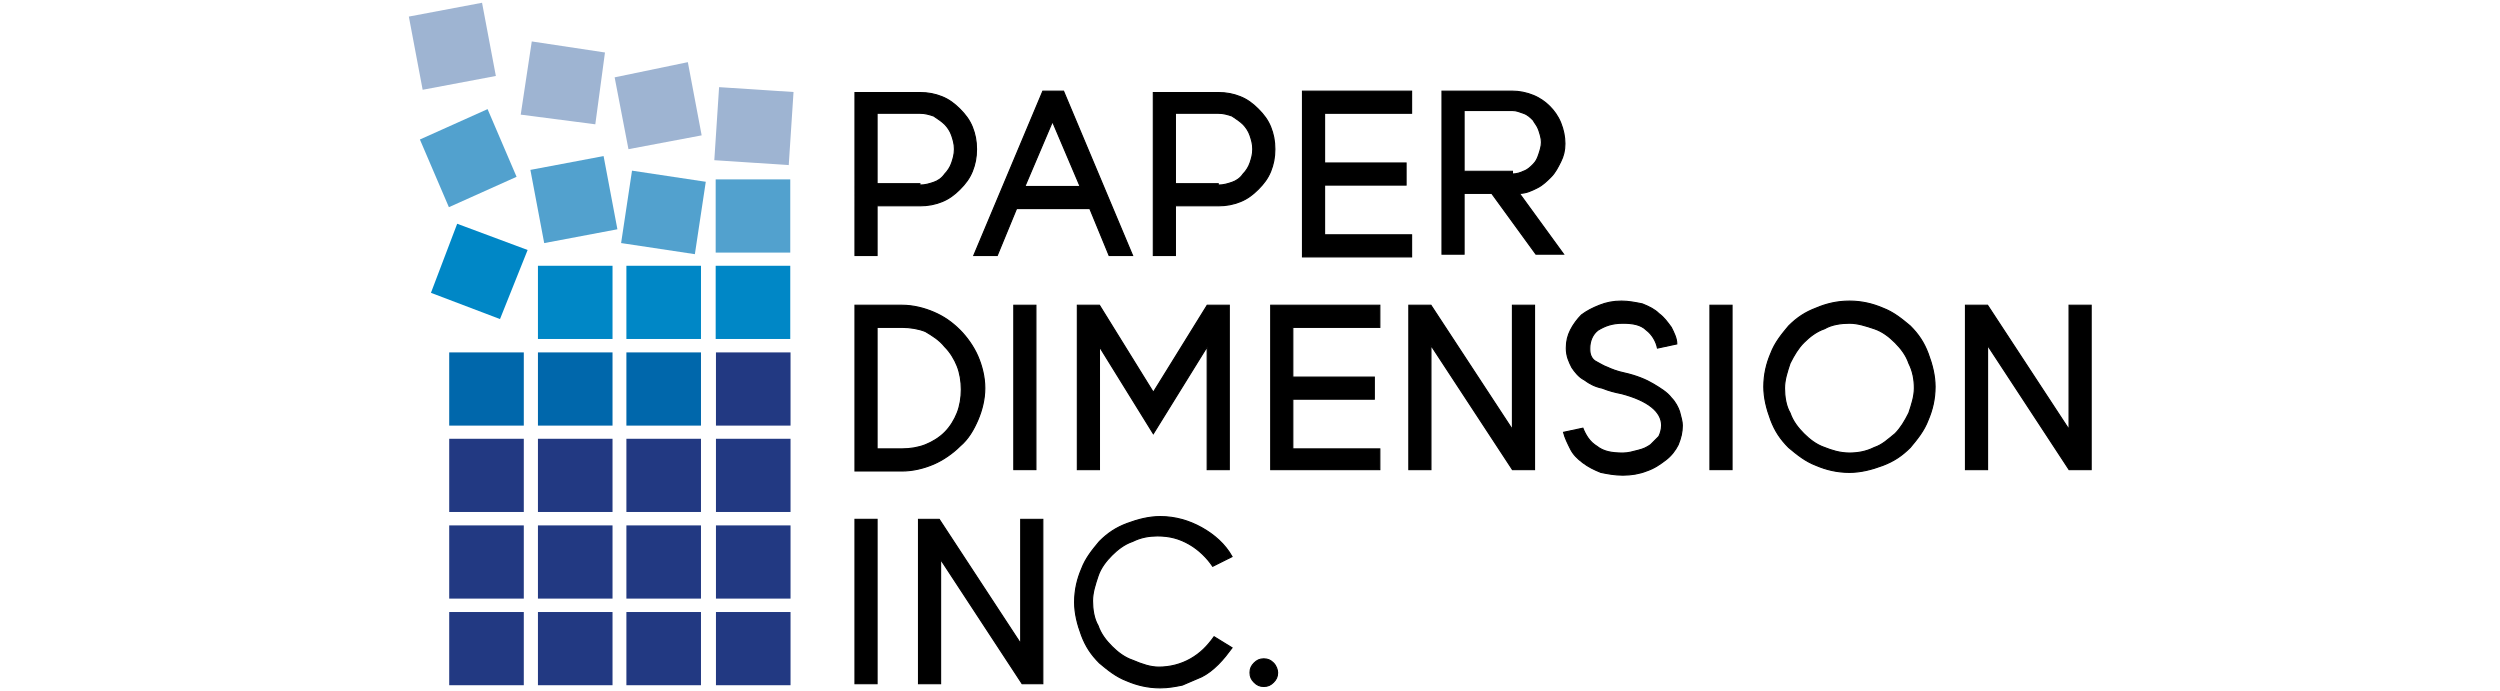 <?xml version="1.0" encoding="utf-8"?>
<!-- Generator: Adobe Illustrator 26.5.0, SVG Export Plug-In . SVG Version: 6.00 Build 0)  -->
<svg version="1.1" id="Layer_1" xmlns="http://www.w3.org/2000/svg" xmlns:xlink="http://www.w3.org/1999/xlink" x="0px" y="0px"
	 viewBox="0 0 181 50" style="enable-background:new 0 0 181 50;" xml:space="preserve">
<style type="text/css">
	.st0{fill:#223982;}
	.st1{fill:#0067AB;}
	.st2{fill:#0087C6;}
	.st3{fill:#52A1CE;}
	.st4{fill:#9EB4D2;}
	.st5{stroke:#000000;stroke-width:8.157581e-02;stroke-miterlimit:10;}
</style>
<rect x="51.8" y="31.7" transform="matrix(-1 -4.441526e-11 4.441526e-11 -1 109.035 68.767)" class="st0" width="5.4" height="5.3"/>
<rect x="45.4" y="31.7" transform="matrix(-1 -4.441526e-11 4.441526e-11 -1 96.151 68.767)" class="st0" width="5.4" height="5.3"/>
<rect x="39" y="31.7" transform="matrix(-1 -4.374246e-11 4.374246e-11 -1 83.347 68.767)" class="st0" width="5.4" height="5.3"/>
<rect x="32.5" y="31.7" transform="matrix(-1 -4.374246e-11 4.374246e-11 -1 70.423 68.767)" class="st0" width="5.4" height="5.3"/>
<rect x="45.4" y="25.5" transform="matrix(-1 -4.508805e-11 4.508805e-11 -1 96.151 56.314)" class="st1" width="5.4" height="5.3"/>
<rect x="39" y="25.5" transform="matrix(-1 -4.441526e-11 4.441526e-11 -1 83.347 56.314)" class="st1" width="5.4" height="5.3"/>
<rect x="32.5" y="25.5" transform="matrix(-1 -4.441526e-11 4.441526e-11 -1 70.423 56.314)" class="st1" width="5.4" height="5.3"/>
<rect x="51.8" y="38" transform="matrix(-1 -4.374246e-11 4.374246e-11 -1 109.035 81.339)" class="st0" width="5.4" height="5.3"/>
<rect x="45.4" y="38" transform="matrix(-1 -4.441526e-11 4.441526e-11 -1 96.151 81.339)" class="st0" width="5.4" height="5.3"/>
<rect x="39" y="38" transform="matrix(-1 -4.441526e-11 4.441526e-11 -1 83.347 81.339)" class="st0" width="5.4" height="5.3"/>
<rect x="32.5" y="38" transform="matrix(-1 -4.508805e-11 4.508805e-11 -1 70.423 81.339)" class="st0" width="5.4" height="5.3"/>
<rect x="51.9" y="19.2" transform="matrix(-1 -4.492019e-11 4.492019e-11 -1 109.115 43.742)" class="st2" width="5.4" height="5.3"/>
<rect x="45.4" y="19.2" transform="matrix(-1 -4.424695e-11 4.424695e-11 -1 96.151 43.742)" class="st2" width="5.4" height="5.3"/>
<rect x="39" y="19.2" transform="matrix(-1 -4.441526e-11 4.441526e-11 -1 83.347 43.742)" class="st2" width="5.4" height="5.3"/>
<rect x="51.9" y="13" transform="matrix(-1 -4.424695e-11 4.424695e-11 -1 109.115 31.288)" class="st3" width="5.4" height="5.3"/>
<rect x="45.4" y="12.6" transform="matrix(-0.989 -0.149 0.149 -0.989 93.332 37.628)" class="st3" width="5.4" height="5.3"/>
<polygon class="st3" points="39.4,17.6 44.7,16.6 43.7,11.3 38.4,12.3 "/>
<rect x="51.9" y="6.4" transform="matrix(-0.998 -6.536180e-02 6.536180e-02 -0.998 108.483 21.731)" class="st4" width="5.4" height="5.3"/>
<polygon class="st4" points="45.5,10.8 50.8,9.8 49.8,4.5 44.5,5.6 "/>
<polygon class="st2" points="31.2,21.2 36.2,23.1 38.2,18.1 33.1,16.2 "/>
<polygon class="st4" points="37.7,8.3 43.1,9 43.8,3.8 38.5,3 "/>
<polygon class="st3" points="32.5,15 37.4,12.8 35.3,7.9 30.4,10.1 "/>
<polygon class="st4" points="30.6,6.5 35.9,5.5 34.9,0.2 29.6,1.2 "/>
<rect x="51.8" y="25.5" transform="matrix(-1 -4.441526e-11 4.441526e-11 -1 109.035 56.314)" class="st0" width="5.4" height="5.3"/>
<rect x="51.8" y="44.3" transform="matrix(-1 -4.441526e-11 4.441526e-11 -1 109.035 93.91)" class="st0" width="5.4" height="5.3"/>
<rect x="45.4" y="44.3" transform="matrix(-1 -4.374246e-11 4.374246e-11 -1 96.151 93.91)" class="st0" width="5.4" height="5.3"/>
<rect x="39" y="44.3" transform="matrix(-1 -4.441526e-11 4.441526e-11 -1 83.347 93.91)" class="st0" width="5.4" height="5.3"/>
<rect x="32.5" y="44.3" transform="matrix(-1 -4.441526e-11 4.441526e-11 -1 70.423 93.91)" class="st0" width="5.4" height="5.3"/>
<g>
	<path class="st5" d="M66.6,6.7c0.6,0,1.1,0.1,1.6,0.3c0.5,0.2,0.9,0.5,1.3,0.9c0.4,0.4,0.7,0.8,0.9,1.3c0.2,0.5,0.3,1,0.3,1.6
		c0,0.6-0.1,1.1-0.3,1.6c-0.2,0.5-0.5,0.9-0.9,1.3c-0.4,0.4-0.8,0.7-1.3,0.9c-0.5,0.2-1,0.3-1.6,0.3h-3.1v3.6h-1.6V6.7H66.6z
		 M66.6,13.4c0.4,0,0.7-0.1,1-0.2c0.3-0.1,0.6-0.3,0.8-0.6c0.2-0.2,0.4-0.5,0.5-0.8c0.1-0.3,0.2-0.6,0.2-1c0-0.4-0.1-0.7-0.2-1
		c-0.1-0.3-0.3-0.6-0.5-0.8c-0.2-0.2-0.5-0.4-0.8-0.6c-0.3-0.1-0.6-0.2-1-0.2h-3.1v5.1H66.6z"/>
	<path class="st5" d="M77,6.6l5,11.9h-1.7l-1.4-3.4h-5.3l-1.4,3.4h-1.7l5-11.9H77z M74.2,13.5h4l-2-4.7L74.2,13.5z"/>
	<path class="st5" d="M88.2,6.7c0.6,0,1.1,0.1,1.6,0.3c0.5,0.2,0.9,0.5,1.3,0.9c0.4,0.4,0.7,0.8,0.9,1.3c0.2,0.5,0.3,1,0.3,1.6
		c0,0.6-0.1,1.1-0.3,1.6c-0.2,0.5-0.5,0.9-0.9,1.3c-0.4,0.4-0.8,0.7-1.3,0.9c-0.5,0.2-1,0.3-1.6,0.3h-3.1v3.6h-1.6V6.7H88.2z
		 M88.2,13.4c0.4,0,0.7-0.1,1-0.2c0.3-0.1,0.6-0.3,0.8-0.6c0.2-0.2,0.4-0.5,0.5-0.8c0.1-0.3,0.2-0.6,0.2-1c0-0.4-0.1-0.7-0.2-1
		C90.4,9.5,90.2,9.2,90,9c-0.2-0.2-0.5-0.4-0.8-0.6c-0.3-0.1-0.6-0.2-1-0.2h-3.1v5.1H88.2z"/>
	<path class="st5" d="M95.9,8.2v3.6h5.9v1.6h-5.9V17h6.3v1.6h-7.9V6.6h7.9v1.6H95.9z"/>
	<path class="st5" d="M113.3,10.4c0,0.5-0.1,0.9-0.3,1.3c-0.2,0.4-0.4,0.8-0.7,1.1c-0.3,0.3-0.6,0.6-1,0.8c-0.4,0.2-0.8,0.4-1.3,0.4
		l3.2,4.4h-2l-3.2-4.4h-2v4.4h-1.6V6.6h5.1c0.5,0,1,0.1,1.5,0.3c0.5,0.2,0.9,0.5,1.2,0.8s0.6,0.7,0.8,1.2
		C113.2,9.4,113.3,9.9,113.3,10.4z M109.5,12.6c0.3,0,0.6-0.1,0.8-0.2c0.3-0.1,0.5-0.3,0.7-0.5c0.2-0.2,0.3-0.4,0.4-0.7
		c0.1-0.3,0.2-0.6,0.2-0.9s-0.1-0.6-0.2-0.9c-0.1-0.3-0.3-0.5-0.4-0.7c-0.2-0.2-0.4-0.4-0.7-0.5c-0.3-0.1-0.5-0.2-0.8-0.2H106v4.4
		H109.5z"/>
	<path class="st5" d="M65.3,22.1c0.8,0,1.6,0.2,2.3,0.5c0.7,0.3,1.3,0.7,1.9,1.3c0.5,0.5,1,1.2,1.3,1.9c0.3,0.7,0.5,1.5,0.5,2.3
		c0,0.8-0.2,1.6-0.5,2.3c-0.3,0.7-0.7,1.4-1.3,1.9c-0.5,0.5-1.2,1-1.9,1.3c-0.7,0.3-1.5,0.5-2.3,0.5h-3.4V22.1H65.3z M65.3,32.5
		c0.6,0,1.2-0.1,1.7-0.3c0.5-0.2,1-0.5,1.4-0.9c0.4-0.4,0.7-0.9,0.9-1.4c0.2-0.5,0.3-1.1,0.3-1.7c0-0.6-0.1-1.2-0.3-1.7
		c-0.2-0.5-0.5-1-0.9-1.4C68,24.6,67.5,24.3,67,24c-0.5-0.2-1.1-0.3-1.7-0.3h-1.8v8.8H65.3z"/>
	<path class="st5" d="M73.4,22.1H75V34h-1.6V22.1z"/>
	<path class="st5" d="M89,22.1V34h-1.6v-8.9l-3.9,6.3l-3.9-6.3V34h-1.6V22.1h1.6v0l3.9,6.3l3.9-6.3l0,0H89z"/>
	<path class="st5" d="M93.6,23.7v3.6h5.9v1.6h-5.9v3.6h6.3V34H92V22.1h7.9v1.6H93.6z"/>
	<path class="st5" d="M111.1,22.1V34h-1.6l-5.9-9v9H102V22.1h1.6l5.9,9v-9H111.1z"/>
	<path class="st5" d="M117.6,27c0.9,0.2,1.6,0.5,2.1,0.8s1,0.6,1.3,1c0.3,0.3,0.5,0.7,0.6,1c0.1,0.4,0.2,0.7,0.2,1
		c0,0.5-0.1,0.9-0.3,1.4c-0.2,0.4-0.5,0.8-0.9,1.1c-0.4,0.3-0.8,0.6-1.4,0.8c-0.5,0.2-1.1,0.3-1.7,0.3c-0.6,0-1.1-0.1-1.6-0.2
		c-0.5-0.2-0.9-0.4-1.3-0.7c-0.4-0.3-0.7-0.6-0.9-1c-0.2-0.4-0.4-0.8-0.5-1.2l1.4-0.3c0.2,0.5,0.5,1,1,1.3c0.5,0.4,1.1,0.5,1.9,0.5
		c0.4,0,0.7-0.1,1.1-0.2s0.6-0.2,0.9-0.4c0.2-0.2,0.4-0.4,0.6-0.6c0.1-0.2,0.2-0.5,0.2-0.8c0-1-1-1.8-2.9-2.3
		c-0.5-0.1-0.9-0.2-1.4-0.4c-0.5-0.1-0.9-0.3-1.3-0.6c-0.4-0.2-0.7-0.6-0.9-0.9c-0.2-0.4-0.4-0.8-0.4-1.4c0-0.5,0.1-0.9,0.3-1.3
		c0.2-0.4,0.5-0.8,0.8-1.1c0.4-0.3,0.8-0.5,1.3-0.7s1-0.3,1.6-0.3c0.5,0,1,0.1,1.5,0.2c0.5,0.2,0.9,0.4,1.2,0.7
		c0.4,0.3,0.6,0.6,0.9,1c0.2,0.4,0.4,0.8,0.4,1.2l-1.4,0.3c-0.1-0.5-0.4-1-0.8-1.3c-0.4-0.4-1-0.5-1.7-0.5c-0.8,0-1.3,0.2-1.8,0.5
		c-0.4,0.3-0.6,0.8-0.6,1.3c0,0.2,0,0.4,0.1,0.6c0.1,0.2,0.2,0.3,0.4,0.4c0.2,0.1,0.5,0.3,0.8,0.4C116.6,26.7,117.1,26.9,117.6,27z"
		/>
	<path class="st5" d="M123.8,22.1h1.6V34h-1.6V22.1z"/>
	<path class="st5" d="M133.9,21.8c0.9,0,1.7,0.2,2.4,0.5c0.8,0.3,1.4,0.8,2,1.3c0.6,0.6,1,1.2,1.3,2c0.3,0.8,0.5,1.6,0.5,2.4
		c0,0.9-0.2,1.7-0.5,2.4c-0.3,0.8-0.8,1.4-1.3,2c-0.6,0.6-1.2,1-2,1.3c-0.8,0.3-1.6,0.5-2.4,0.5c-0.9,0-1.7-0.2-2.4-0.5
		c-0.8-0.3-1.4-0.8-2-1.3c-0.6-0.6-1-1.2-1.3-2c-0.3-0.8-0.5-1.6-0.5-2.4c0-0.9,0.2-1.7,0.5-2.4c0.3-0.8,0.8-1.4,1.3-2
		c0.6-0.6,1.2-1,2-1.3C132.2,22,133,21.8,133.9,21.8z M133.9,32.8c0.6,0,1.2-0.1,1.8-0.4c0.6-0.2,1-0.6,1.5-1c0.4-0.4,0.7-0.9,1-1.5
		c0.2-0.6,0.4-1.2,0.4-1.8c0-0.6-0.1-1.2-0.4-1.8c-0.2-0.6-0.6-1.1-1-1.5c-0.4-0.4-0.9-0.8-1.5-1c-0.6-0.2-1.2-0.4-1.8-0.4
		c-0.6,0-1.3,0.1-1.8,0.4c-0.6,0.2-1.1,0.6-1.5,1c-0.4,0.4-0.7,0.9-1,1.5c-0.2,0.6-0.4,1.2-0.4,1.8c0,0.6,0.1,1.3,0.4,1.8
		c0.2,0.6,0.6,1.1,1,1.5c0.4,0.4,0.9,0.8,1.5,1C132.6,32.6,133.2,32.8,133.9,32.8z"/>
	<path class="st5" d="M151.4,22.1V34h-1.6l-5.9-9v9h-1.6V22.1h1.6l5.9,9v-9H151.4z"/>
	<path class="st5" d="M61.9,37.6h1.6v11.9h-1.6V37.6z"/>
	<path class="st5" d="M75.5,37.6v11.9H74l-5.9-9v9h-1.6V37.6H68l5.9,9v-9H75.5z"/>
	<path class="st5" d="M83.9,48.3c0.8,0,1.6-0.2,2.3-0.6c0.7-0.4,1.2-0.9,1.7-1.6l1.3,0.8c-0.3,0.4-0.6,0.8-1,1.2
		c-0.4,0.4-0.8,0.7-1.2,0.9c-0.5,0.2-0.9,0.4-1.4,0.6c-0.5,0.1-1,0.2-1.6,0.2c-0.9,0-1.7-0.2-2.4-0.5c-0.8-0.3-1.4-0.8-2-1.3
		c-0.6-0.6-1-1.2-1.3-2c-0.3-0.8-0.5-1.6-0.5-2.4c0-0.9,0.2-1.7,0.5-2.4c0.3-0.8,0.8-1.4,1.3-2c0.6-0.6,1.2-1,2-1.3
		c0.8-0.3,1.6-0.5,2.4-0.5c1.1,0,2.1,0.3,3,0.8c0.9,0.5,1.7,1.2,2.2,2.1L87.8,41c-0.4-0.6-1-1.2-1.7-1.6c-0.7-0.4-1.4-0.6-2.3-0.6
		c-0.6,0-1.2,0.1-1.8,0.4c-0.6,0.2-1.1,0.6-1.5,1c-0.4,0.4-0.8,0.9-1,1.5c-0.2,0.6-0.4,1.2-0.4,1.8c0,0.6,0.1,1.3,0.4,1.8
		c0.2,0.6,0.6,1.1,1,1.5c0.4,0.4,0.9,0.8,1.5,1C82.7,48.1,83.3,48.3,83.9,48.3z"/>
	<path class="st5" d="M92.5,48.7c0,0.3-0.1,0.5-0.3,0.7c-0.2,0.2-0.4,0.3-0.7,0.3c-0.3,0-0.5-0.1-0.7-0.3c-0.2-0.2-0.3-0.4-0.3-0.7
		c0-0.3,0.1-0.5,0.3-0.7c0.2-0.2,0.4-0.3,0.7-0.3c0.3,0,0.5,0.1,0.7,0.3C92.4,48.2,92.5,48.5,92.5,48.7z"/>
</g>
</svg>
